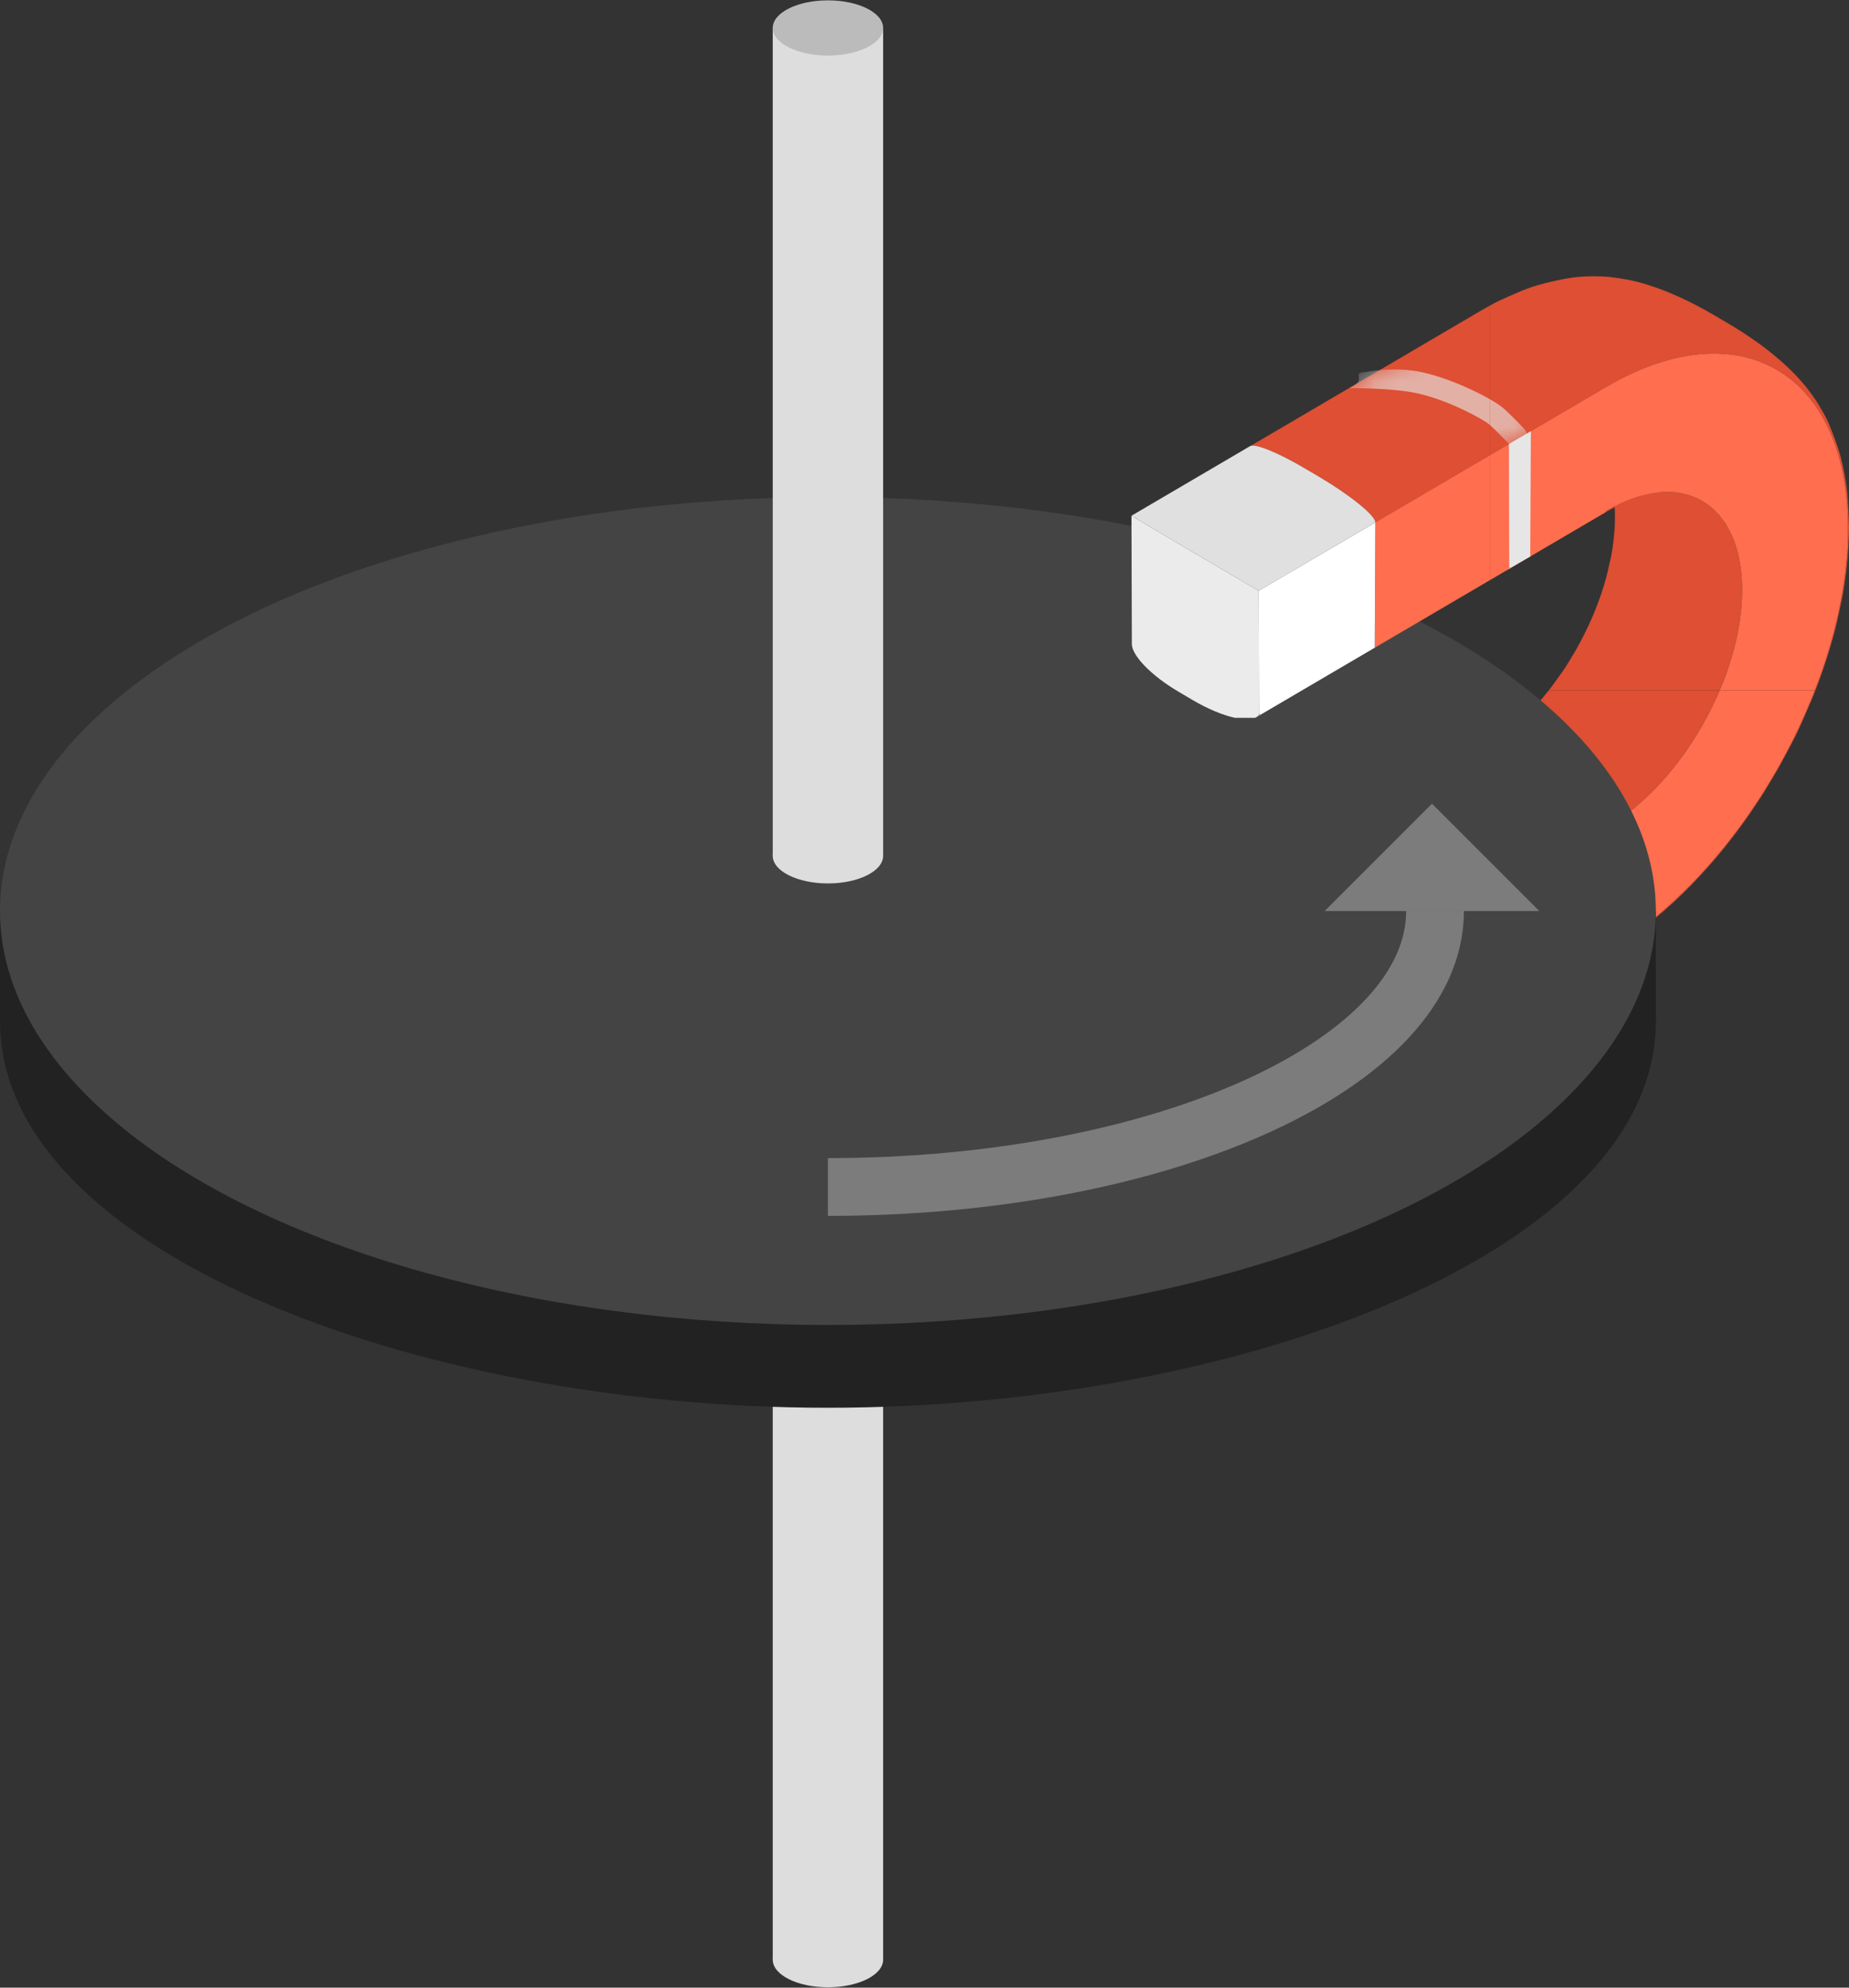 <svg width="80" height="86" viewBox="0 0 80 86" fill="none" xmlns="http://www.w3.org/2000/svg">
<rect x="0" y="0" width="80" height="86" fill="#333333" stroke="none"/>
<g clip-path="url(#clip0_476_4783)">
<path d="M59.535 47.065L58.984 47.388C57.456 48.285 55.929 49.181 54.4 50.078C54.455 50.047 54.497 50.005 54.526 49.954L59.576 46.991C59.576 47.025 59.562 47.049 59.535 47.065Z" fill="white"/>
<path d="M59.561 41.642L69.534 35.79C72.767 33.892 75.387 29.28 75.377 25.504C75.369 22.701 73.913 21.139 71.84 21.295C71.775 21.267 71.701 21.234 71.617 21.195C71.325 21.058 71.087 20.92 70.914 20.82L70.308 20.462C69.658 20.077 69.267 19.749 69.138 19.616C69.223 19.714 69.308 19.859 69.308 19.86C69.375 19.977 69.453 20.139 69.507 20.261C69.596 20.467 69.672 20.758 69.73 20.975C69.781 21.167 69.834 21.537 69.859 21.899C69.739 21.961 69.617 22.026 69.495 22.098C69.495 22.132 69.481 22.156 69.454 22.172C69.574 22.104 69.72 22.022 69.862 21.95C69.871 22.095 69.876 22.239 69.873 22.366C69.87 22.532 69.871 22.753 69.855 22.918C69.839 23.087 69.823 23.312 69.801 23.481C69.778 23.656 69.746 23.89 69.71 24.063C69.603 24.565 69.509 24.955 69.426 25.233C69.278 25.731 69.174 25.999 69.016 26.404C68.82 26.907 68.524 27.489 68.49 27.553C68.404 27.723 68.283 27.947 68.189 28.113C68.095 28.279 67.961 28.494 67.863 28.658C67.698 28.934 67.635 29.021 67.145 29.696C67.035 29.848 66.874 30.037 66.756 30.183C66.756 30.183 66.211 30.856 65.489 31.486C65.355 31.603 65.176 31.759 65.032 31.864C64.763 32.06 64.395 32.31 64.114 32.489C64.245 32.411 64.245 32.411 64.114 32.489L63.117 33.074L62.12 33.66L61.123 34.245L60.126 34.831L59.129 35.416L58.132 36.002L57.135 36.587L56.138 37.172L55.142 37.758L54.145 38.343C54.355 38.22 55.342 38.616 56.529 39.317L57.135 39.675C58.476 40.466 59.563 41.348 59.563 41.643L59.561 41.642Z" fill="#DE4F33"/>
<path d="M54.512 44.605L59.562 41.642C59.561 41.347 58.474 40.465 57.133 39.674L56.527 39.316C55.34 38.615 54.353 38.219 54.142 38.343C52.431 39.347 50.72 40.351 49.008 41.356C49.006 41.357 49.832 41.847 51.019 42.548L51.626 42.906C52.966 43.698 54.258 44.459 54.512 44.606V44.605Z" fill="#E0E0E0"/>
<path d="M72.839 38.629C73.117 38.359 73.683 37.788 74.346 36.998C75.133 36.058 75.714 35.199 75.719 35.191C75.91 34.904 76.174 34.529 76.351 34.233C76.528 33.936 76.77 33.545 76.941 33.245C77.111 32.944 77.324 32.535 77.487 32.231C77.78 31.688 77.933 31.331 78.439 30.148C78.442 30.139 78.841 29.179 79.184 28.018C79.279 27.698 79.4 27.268 79.474 26.942C79.547 26.624 79.639 26.199 79.702 25.879C79.84 25.169 79.942 24.259 79.968 23.763C79.985 23.457 80.004 23.048 80 22.741C79.994 22.351 79.965 21.831 79.935 21.441C79.895 20.932 79.767 20.258 79.638 19.765C79.52 19.314 79.292 18.733 79.115 18.303C79.01 18.051 78.82 17.738 78.682 17.503C78.597 17.36 78.469 17.181 78.374 17.046C78.36 17.027 78.036 16.569 77.551 16.085C77.292 15.828 76.919 15.476 76.32 15.024C75.687 14.547 75.178 14.239 74.805 14.014L74.198 13.656C72.995 12.946 72.049 12.579 71.594 12.423C71.033 12.232 70.665 12.148 70.494 12.114C70.247 12.066 69.915 12.017 69.666 11.986C69.53 11.97 69.348 11.959 69.212 11.957C68.742 11.947 68.345 11.965 68.034 12.01C67.566 12.077 66.95 12.218 66.495 12.349C65.995 12.494 65.361 12.787 64.886 13.002C64.631 13.118 64.309 13.314 64.061 13.448L63.064 14.034L62.067 14.62L61.07 15.205L60.074 15.79L59.077 16.376L58.08 16.962L57.083 17.547L56.086 18.133L55.089 18.718L54.092 19.303C54.302 19.18 55.289 19.576 56.476 20.276L57.083 20.634C58.423 21.426 59.51 22.308 59.511 22.603L69.483 16.751C75.24 13.372 79.941 16.095 79.959 22.819C79.978 29.541 75.307 37.763 69.551 41.141C69.551 41.175 69.537 41.199 69.51 41.215C71.109 40.275 72.256 39.197 72.841 38.63L72.839 38.629Z" fill="#DE4F33"/>
<path d="M59.576 46.991L59.561 41.642C57.726 42.719 55.89 43.797 54.512 44.605C54.516 46.21 54.522 48.349 54.527 49.954C55.904 49.146 57.741 48.069 59.576 46.991Z" fill="white"/>
<path d="M69.508 41.214C69.535 41.198 69.55 41.173 69.549 41.14C75.306 37.763 79.976 29.54 79.956 22.818C79.938 16.095 75.237 13.371 69.481 16.75C66.157 18.701 62.833 20.651 59.508 22.602L59.482 28.025C62.807 26.075 66.13 24.124 69.455 22.173C69.482 22.157 69.497 22.132 69.496 22.099C72.729 20.202 75.366 21.73 75.377 25.506C75.387 29.282 72.768 33.893 69.534 35.791C66.21 37.742 62.886 39.693 59.562 41.643L59.576 46.992C59.576 47.027 59.562 47.051 59.535 47.067C62.86 45.116 66.183 43.166 69.508 41.215V41.214Z" fill="#FF6E4E"/>
<path d="M54.346 31.038C55.692 30.248 57.037 29.459 58.382 28.669C58.748 28.454 59.114 28.239 59.48 28.024L59.507 22.601C57.671 23.678 55.835 24.756 54.457 25.564C54.461 27.169 54.467 29.308 54.472 30.913C54.637 30.816 54.4 31.006 54.346 31.038H54.346Z" fill="white"/>
<path d="M54.473 30.913L54.458 25.564C54.205 25.417 52.912 24.656 51.572 23.865L50.965 23.507C49.781 22.807 48.955 22.317 48.955 22.314C48.96 24.164 48.965 26.014 48.971 27.864C48.972 28.361 49.799 29.225 50.984 29.925L51.591 30.283C52.931 31.075 54.222 31.356 54.474 30.913L54.473 30.913Z" fill="#EBEBEB"/>
<path d="M51.037 48.966L51.643 49.324C52.984 50.116 54.275 50.397 54.527 49.953L54.512 44.604C54.258 44.457 52.966 43.696 51.626 42.905L51.019 42.547C49.834 41.847 49.008 41.358 49.008 41.354C49.008 41.511 49.009 41.721 49.009 41.878C49.014 43.553 49.019 45.228 49.023 46.903C49.025 47.401 49.852 48.264 51.037 48.964V48.966Z" fill="#EBEBEB"/>
<g style="mix-blend-mode:multiply">
<path d="M64.222 44.332C64.182 44.351 65.548 43.544 65.256 43.74L65.282 38.316C65.173 38.365 65.71 38.05 64.332 38.858C64.337 40.463 64.342 42.603 64.347 44.208C64.512 44.111 64.278 44.305 64.221 44.332H64.222Z" fill="#E6E6E6"/>
</g>
</g>
<rect x="33.434" y="48.97" width="4.776" height="35.821" fill="#DDDDDD"/>
<ellipse cx="35.822" cy="84.791" rx="2.388" ry="1.194" fill="#DDDDDD"/>
<path d="M71.642 44.194C71.642 54.086 53.731 60.91 35.821 60.91C17.91 60.91 0 54.086 0 44.194C0 34.302 16.038 26.284 35.821 26.284C55.604 26.284 71.642 34.302 71.642 44.194Z" fill="#222222"/>
<rect y="39.418" width="71.642" height="4.776" fill="#222222"/>
<ellipse cx="35.821" cy="39.418" rx="35.821" ry="17.91" fill="#444444"/>
<path opacity="0.3" d="M62.089 39.418C62.089 46.012 50.328 51.358 35.82 51.358" stroke="white" stroke-width="2.5"/>
<path opacity="0.3" d="M57.312 39.418L61.956 34.774L66.6 39.418H57.312Z" fill="white"/>
<rect x="33.434" y="1.209" width="4.776" height="35.821" fill="#DDDDDD"/>
<ellipse cx="35.822" cy="37.03" rx="2.388" ry="1.194" fill="#DDDDDD"/>
<g clip-path="url(#clip1_476_4783)">
<path d="M59.561 41.642L69.534 35.79C72.767 33.892 75.387 29.28 75.377 25.504C75.369 22.701 73.913 21.139 71.84 21.295C71.775 21.267 71.701 21.235 71.617 21.195C71.325 21.058 71.087 20.921 70.914 20.82L70.308 20.462C69.658 20.077 69.267 19.75 69.138 19.616C69.223 19.714 69.308 19.859 69.308 19.86C69.375 19.977 69.453 20.139 69.507 20.261C69.596 20.467 69.672 20.758 69.73 20.975C69.781 21.167 69.834 21.537 69.859 21.899C69.739 21.961 69.617 22.026 69.495 22.098C69.495 22.132 69.481 22.156 69.454 22.172C69.574 22.104 69.72 22.023 69.862 21.95C69.871 22.095 69.876 22.239 69.873 22.366C69.87 22.532 69.871 22.754 69.855 22.918C69.839 23.087 69.823 23.312 69.801 23.481C69.778 23.656 69.746 23.89 69.71 24.063C69.603 24.565 69.509 24.955 69.426 25.233C69.278 25.731 69.174 25.999 69.016 26.405C68.82 26.907 68.524 27.489 68.49 27.554C68.404 27.724 68.283 27.947 68.189 28.113C68.095 28.279 67.961 28.494 67.863 28.658C67.698 28.934 67.635 29.021 67.145 29.696C67.035 29.848 66.874 30.037 66.756 30.183C66.756 30.183 66.211 30.857 65.489 31.486C65.355 31.603 65.176 31.759 65.032 31.864C64.763 32.06 64.395 32.31 64.114 32.489C64.245 32.411 64.245 32.411 64.114 32.489L63.117 33.074L62.12 33.66L61.123 34.245L60.126 34.831L59.129 35.416L58.132 36.002L57.135 36.587L56.138 37.173L55.142 37.758L54.145 38.344C54.355 38.22 55.342 38.616 56.529 39.317L57.135 39.675C58.476 40.466 59.563 41.348 59.563 41.643L59.561 41.642Z" fill="#DE4F33"/>
<path d="M72.839 38.63C73.117 38.359 73.683 37.788 74.346 36.998C75.133 36.058 75.714 35.199 75.719 35.191C75.91 34.904 76.174 34.529 76.351 34.233C76.528 33.936 76.77 33.545 76.941 33.245C77.111 32.944 77.324 32.536 77.487 32.231C77.78 31.688 77.933 31.331 78.439 30.148C78.442 30.139 78.841 29.179 79.184 28.018C79.279 27.698 79.4 27.268 79.474 26.942C79.547 26.624 79.639 26.199 79.702 25.879C79.84 25.169 79.942 24.259 79.968 23.763C79.985 23.457 80.004 23.048 80 22.741C79.994 22.351 79.965 21.831 79.935 21.442C79.895 20.932 79.767 20.258 79.638 19.765C79.52 19.314 79.292 18.733 79.115 18.303C79.01 18.051 78.82 17.738 78.682 17.503C78.597 17.36 78.469 17.181 78.374 17.046C78.36 17.027 78.036 16.569 77.551 16.086C77.292 15.829 76.919 15.476 76.32 15.024C75.687 14.547 75.178 14.239 74.805 14.014L74.198 13.656C72.995 12.947 72.049 12.579 71.594 12.423C71.033 12.232 70.665 12.148 70.494 12.114C70.247 12.066 69.915 12.017 69.666 11.986C69.53 11.97 69.348 11.959 69.212 11.957C68.742 11.947 68.345 11.965 68.034 12.01C67.566 12.077 66.95 12.218 66.495 12.349C65.995 12.494 65.361 12.787 64.886 13.002C64.631 13.118 64.309 13.314 64.061 13.449L63.064 14.034L62.067 14.62L61.07 15.205L60.074 15.791L59.077 16.376L58.08 16.962L57.083 17.547L56.086 18.133L55.089 18.718L54.092 19.303C54.302 19.18 55.289 19.576 56.476 20.277L57.083 20.635C58.423 21.426 59.51 22.308 59.511 22.603L69.483 16.751C75.24 13.372 79.941 16.095 79.959 22.819C79.978 29.541 75.307 37.763 69.551 41.141C69.551 41.175 69.537 41.199 69.51 41.215C71.109 40.275 72.256 39.197 72.841 38.63L72.839 38.63Z" fill="#DE4F33"/>
<path d="M69.508 41.214C69.535 41.198 69.55 41.173 69.549 41.14C75.306 37.763 79.976 29.54 79.956 22.818C79.938 16.095 75.237 13.371 69.481 16.75C66.157 18.701 62.833 20.651 59.508 22.602L59.482 28.025C62.807 26.075 66.13 24.124 69.455 22.173C69.482 22.157 69.497 22.132 69.496 22.099C72.729 20.202 75.366 21.73 75.377 25.506C75.387 29.282 72.768 33.893 69.534 35.791C66.21 37.742 62.886 39.693 59.562 41.643L59.576 46.992C59.576 47.027 59.562 47.051 59.535 47.067C62.86 45.116 66.183 43.166 69.508 41.215V41.214Z" fill="#FF6E4E"/>
<mask id="mask0_476_4783" style="mask-type:luminance" maskUnits="userSpaceOnUse" x="54" y="11" width="26" height="31">
<path d="M72.839 38.63C73.117 38.359 73.683 37.788 74.346 36.998C75.133 36.058 75.714 35.199 75.719 35.191C75.91 34.904 76.174 34.529 76.351 34.233C76.528 33.936 76.77 33.545 76.941 33.245C77.111 32.944 77.324 32.536 77.487 32.231C77.78 31.688 77.933 31.331 78.439 30.148C78.442 30.139 78.841 29.179 79.184 28.018C79.279 27.698 79.4 27.268 79.474 26.942C79.547 26.624 79.639 26.199 79.702 25.879C79.84 25.169 79.942 24.259 79.968 23.763C79.985 23.457 80.004 23.048 80 22.741C79.994 22.351 79.965 21.831 79.935 21.442C79.895 20.932 79.767 20.258 79.638 19.765C79.52 19.314 79.292 18.733 79.115 18.303C79.01 18.051 78.82 17.738 78.682 17.503C78.597 17.36 78.469 17.181 78.374 17.046C78.36 17.027 78.036 16.569 77.551 16.086C77.292 15.829 76.919 15.476 76.32 15.024C75.687 14.547 75.178 14.239 74.805 14.014L74.198 13.656C72.995 12.947 72.049 12.579 71.594 12.423C71.033 12.232 70.665 12.148 70.494 12.114C70.247 12.066 69.915 12.017 69.666 11.986C69.53 11.97 69.348 11.959 69.212 11.957C68.742 11.947 68.345 11.965 68.034 12.01C67.566 12.077 66.95 12.218 66.495 12.349C65.995 12.494 65.361 12.787 64.886 13.002C64.631 13.118 64.309 13.314 64.061 13.449L63.064 14.034L62.067 14.62L61.07 15.205L60.074 15.791L59.077 16.376L58.08 16.962L57.083 17.547L56.086 18.133L55.089 18.718L54.092 19.303C54.302 19.18 55.289 19.576 56.476 20.277L57.083 20.635C58.423 21.426 59.51 22.308 59.511 22.603L69.483 16.751C75.24 13.372 79.941 16.095 79.959 22.819C79.978 29.541 75.307 37.763 69.551 41.141C69.551 41.175 69.537 41.199 69.51 41.215C71.109 40.275 72.256 39.197 72.841 38.63L72.839 38.63Z" fill="white"/>
</mask>
<g mask="url(#mask0_476_4783)">
<g style="mix-blend-mode:multiply" opacity="0.64">
<path d="M65.615 19.348C65.492 19.348 65.371 19.299 65.28 19.202C65.276 19.197 64.805 18.693 64.457 18.382C64.209 18.161 62.708 17.326 61.337 17.021C60.243 16.779 58.479 16.796 58.47 16.797C58.214 16.813 58.814 16.662 58.797 16.404C58.78 16.146 58.758 16.125 59.011 16.108C59.055 16.105 60.305 15.834 61.534 16.107C62.997 16.431 64.652 17.309 65.065 17.678C65.445 18.017 65.929 18.535 65.95 18.557C66.125 18.745 66.117 19.041 65.932 19.219C65.843 19.305 65.729 19.348 65.615 19.348V19.348Z" fill="#E6E6E6"/>
</g>
</g>
<g style="mix-blend-mode:multiply">
<path d="M65.175 24.684C65.135 24.703 66.501 23.896 66.209 24.092L66.235 18.669C66.126 18.718 66.663 18.402 65.285 19.211C65.29 20.816 65.296 22.955 65.3 24.56C65.465 24.463 65.231 24.657 65.174 24.684H65.175Z" fill="#E6E6E6"/>
</g>
</g>
<g clip-path="url(#clip2_476_4783)">
<path d="M59.561 41.642L69.534 35.79C72.767 33.892 75.387 29.28 75.377 25.504C75.369 22.701 73.913 21.139 71.84 21.295C71.775 21.267 71.701 21.235 71.617 21.195C71.325 21.058 71.087 20.921 70.914 20.82L70.308 20.462C69.658 20.077 69.267 19.75 69.138 19.616C69.223 19.714 69.308 19.859 69.308 19.86C69.375 19.977 69.453 20.139 69.507 20.261C69.596 20.467 69.672 20.758 69.73 20.975C69.781 21.167 69.834 21.537 69.859 21.899C69.739 21.961 69.617 22.026 69.495 22.098C69.495 22.132 69.481 22.156 69.454 22.172C69.574 22.104 69.72 22.023 69.862 21.95C69.871 22.095 69.876 22.239 69.873 22.366C69.87 22.532 69.871 22.754 69.855 22.918C69.839 23.087 69.823 23.312 69.801 23.481C69.778 23.656 69.746 23.89 69.71 24.063C69.603 24.565 69.509 24.955 69.426 25.233C69.278 25.731 69.174 25.999 69.016 26.405C68.82 26.907 68.524 27.489 68.49 27.554C68.404 27.724 68.283 27.947 68.189 28.113C68.095 28.279 67.961 28.494 67.863 28.658C67.698 28.934 67.635 29.021 67.145 29.696C67.035 29.848 66.874 30.037 66.756 30.183C66.756 30.183 66.211 30.857 65.489 31.486C65.355 31.603 65.176 31.759 65.032 31.864C64.763 32.06 64.395 32.31 64.114 32.489C64.245 32.411 64.245 32.411 64.114 32.489L63.117 33.074L62.12 33.66L61.123 34.245L60.126 34.831L59.129 35.416L58.132 36.002L57.135 36.587L56.138 37.173L55.142 37.758L54.145 38.344C54.355 38.22 55.342 38.616 56.529 39.317L57.135 39.675C58.476 40.466 59.563 41.348 59.563 41.643L59.561 41.642Z" fill="#DE4F33"/>
<path d="M72.839 38.63C73.117 38.359 73.683 37.788 74.346 36.998C75.133 36.058 75.714 35.199 75.719 35.191C75.91 34.904 76.174 34.529 76.351 34.233C76.528 33.936 76.77 33.545 76.941 33.245C77.111 32.944 77.324 32.536 77.487 32.231C77.78 31.688 77.933 31.331 78.439 30.148C78.442 30.139 78.841 29.179 79.184 28.018C79.279 27.698 79.4 27.268 79.474 26.942C79.547 26.624 79.639 26.199 79.702 25.879C79.84 25.169 79.942 24.259 79.968 23.763C79.985 23.457 80.004 23.048 80 22.741C79.994 22.351 79.965 21.831 79.935 21.442C79.895 20.932 79.767 20.258 79.638 19.765C79.52 19.314 79.292 18.733 79.115 18.303C79.01 18.051 78.82 17.738 78.682 17.503C78.597 17.36 78.469 17.181 78.374 17.046C78.36 17.027 78.036 16.569 77.551 16.086C77.292 15.829 76.919 15.476 76.32 15.024C75.687 14.547 75.178 14.239 74.805 14.014L74.198 13.656C72.995 12.947 72.049 12.579 71.594 12.423C71.033 12.232 70.665 12.148 70.494 12.114C70.247 12.066 69.915 12.017 69.666 11.986C69.53 11.97 69.348 11.959 69.212 11.957C68.742 11.947 68.345 11.965 68.034 12.01C67.566 12.077 66.95 12.218 66.495 12.349C65.995 12.494 65.361 12.787 64.886 13.002C64.631 13.118 64.309 13.314 64.061 13.449L63.064 14.034L62.067 14.62L61.07 15.205L60.074 15.791L59.077 16.376L58.08 16.962L57.083 17.547L56.086 18.133L55.089 18.718L54.092 19.303C54.302 19.18 55.289 19.576 56.476 20.277L57.083 20.635C58.423 21.426 59.51 22.308 59.511 22.603L69.483 16.751C75.24 13.372 79.941 16.095 79.959 22.819C79.978 29.541 75.307 37.763 69.551 41.141C69.551 41.175 69.537 41.199 69.51 41.215C71.109 40.275 72.256 39.197 72.841 38.63L72.839 38.63Z" fill="#DE4F33"/>
<path d="M69.508 41.214C69.535 41.198 69.55 41.173 69.549 41.14C75.306 37.763 79.976 29.54 79.956 22.818C79.938 16.095 75.237 13.371 69.481 16.75C66.157 18.701 62.833 20.651 59.508 22.602L59.482 28.025C62.807 26.075 66.13 24.124 69.455 22.173C69.482 22.157 69.497 22.132 69.496 22.099C72.729 20.202 75.366 21.73 75.377 25.506C75.387 29.282 72.768 33.893 69.534 35.791C66.21 37.742 62.886 39.693 59.562 41.643L59.576 46.992C59.576 47.027 59.562 47.051 59.535 47.067C62.86 45.116 66.183 43.166 69.508 41.215V41.214Z" fill="#FF6E4E"/>
<path d="M54.346 31.038C55.692 30.248 57.037 29.459 58.382 28.669C58.748 28.455 59.114 28.239 59.48 28.025L59.507 22.601C57.671 23.678 55.835 24.756 54.457 25.564C54.461 27.169 54.467 29.309 54.472 30.913C54.637 30.816 54.4 31.006 54.346 31.038H54.346Z" fill="white"/>
<path d="M54.473 30.913L54.458 25.564C54.205 25.417 52.912 24.656 51.572 23.865L50.965 23.507C49.781 22.807 48.955 22.317 48.955 22.314C48.96 24.164 48.965 26.014 48.971 27.864C48.972 28.361 49.799 29.225 50.984 29.925L51.591 30.283C52.931 31.075 54.222 31.356 54.474 30.913L54.473 30.913Z" fill="#EBEBEB"/>
<path d="M54.458 25.564L59.508 22.601C59.507 22.306 58.42 21.425 57.08 20.633L56.473 20.275C55.287 19.574 54.3 19.178 54.089 19.302C52.378 20.306 50.667 21.31 48.955 22.314C48.953 22.316 49.78 22.806 50.966 23.507L51.573 23.865C52.913 24.657 54.206 25.417 54.459 25.564H54.458Z" fill="#E0E0E0"/>
<mask id="mask1_476_4783" style="mask-type:luminance" maskUnits="userSpaceOnUse" x="54" y="11" width="26" height="31">
<path d="M72.839 38.63C73.117 38.359 73.683 37.788 74.346 36.998C75.133 36.058 75.714 35.199 75.719 35.191C75.91 34.904 76.174 34.529 76.351 34.233C76.528 33.936 76.77 33.545 76.941 33.245C77.111 32.944 77.324 32.536 77.487 32.231C77.78 31.688 77.933 31.331 78.439 30.148C78.442 30.139 78.841 29.179 79.184 28.018C79.279 27.698 79.4 27.268 79.474 26.942C79.547 26.624 79.639 26.199 79.702 25.879C79.84 25.169 79.942 24.259 79.968 23.763C79.985 23.457 80.004 23.048 80 22.741C79.994 22.351 79.965 21.831 79.935 21.442C79.895 20.932 79.767 20.258 79.638 19.765C79.52 19.314 79.292 18.733 79.115 18.303C79.01 18.051 78.82 17.738 78.682 17.503C78.597 17.36 78.469 17.181 78.374 17.046C78.36 17.027 78.036 16.569 77.551 16.086C77.292 15.829 76.919 15.476 76.32 15.024C75.687 14.547 75.178 14.239 74.805 14.014L74.198 13.656C72.995 12.947 72.049 12.579 71.594 12.423C71.033 12.232 70.665 12.148 70.494 12.114C70.247 12.066 69.915 12.017 69.666 11.986C69.53 11.97 69.348 11.959 69.212 11.957C68.742 11.947 68.345 11.965 68.034 12.01C67.566 12.077 66.95 12.218 66.495 12.349C65.995 12.494 65.361 12.787 64.886 13.002C64.631 13.118 64.309 13.314 64.061 13.449L63.064 14.034L62.067 14.62L61.07 15.205L60.074 15.791L59.077 16.376L58.08 16.962L57.083 17.547L56.086 18.133L55.089 18.718L54.092 19.303C54.302 19.18 55.289 19.576 56.476 20.277L57.083 20.635C58.423 21.426 59.51 22.308 59.511 22.603L69.483 16.751C75.24 13.372 79.941 16.095 79.959 22.819C79.978 29.541 75.307 37.763 69.551 41.141C69.551 41.175 69.537 41.199 69.51 41.215C71.109 40.275 72.256 39.197 72.841 38.63L72.839 38.63Z" fill="white"/>
</mask>
<g mask="url(#mask1_476_4783)">
<g style="mix-blend-mode:multiply" opacity="0.64">
<path d="M65.615 19.348C65.492 19.348 65.371 19.299 65.28 19.202C65.276 19.197 64.805 18.693 64.457 18.382C64.209 18.161 62.708 17.326 61.337 17.021C60.243 16.779 58.479 16.796 58.47 16.797C58.214 16.813 58.814 16.662 58.797 16.404C58.78 16.146 58.758 16.125 59.011 16.108C59.055 16.105 60.305 15.834 61.534 16.107C62.997 16.431 64.652 17.309 65.065 17.678C65.445 18.017 65.929 18.535 65.95 18.557C66.125 18.745 66.117 19.041 65.932 19.219C65.843 19.305 65.729 19.348 65.615 19.348V19.348Z" fill="#E6E6E6"/>
</g>
</g>
</g>
<ellipse cx="35.822" cy="1.209" rx="2.388" ry="1.194" fill="#BBBBBB"/>
<defs>
<clipPath id="clip0_476_4783">
<rect width="31.045" height="20.299" fill="white" transform="translate(48.955 29.866)"/>
</clipPath>
<clipPath id="clip1_476_4783">
<rect width="15.522" height="17.91" fill="white" transform="translate(64.477 11.955)"/>
</clipPath>
<clipPath id="clip2_476_4783">
<rect width="15.522" height="19.105" fill="white" transform="translate(48.955 11.955)"/>
</clipPath>
</defs>
</svg>

